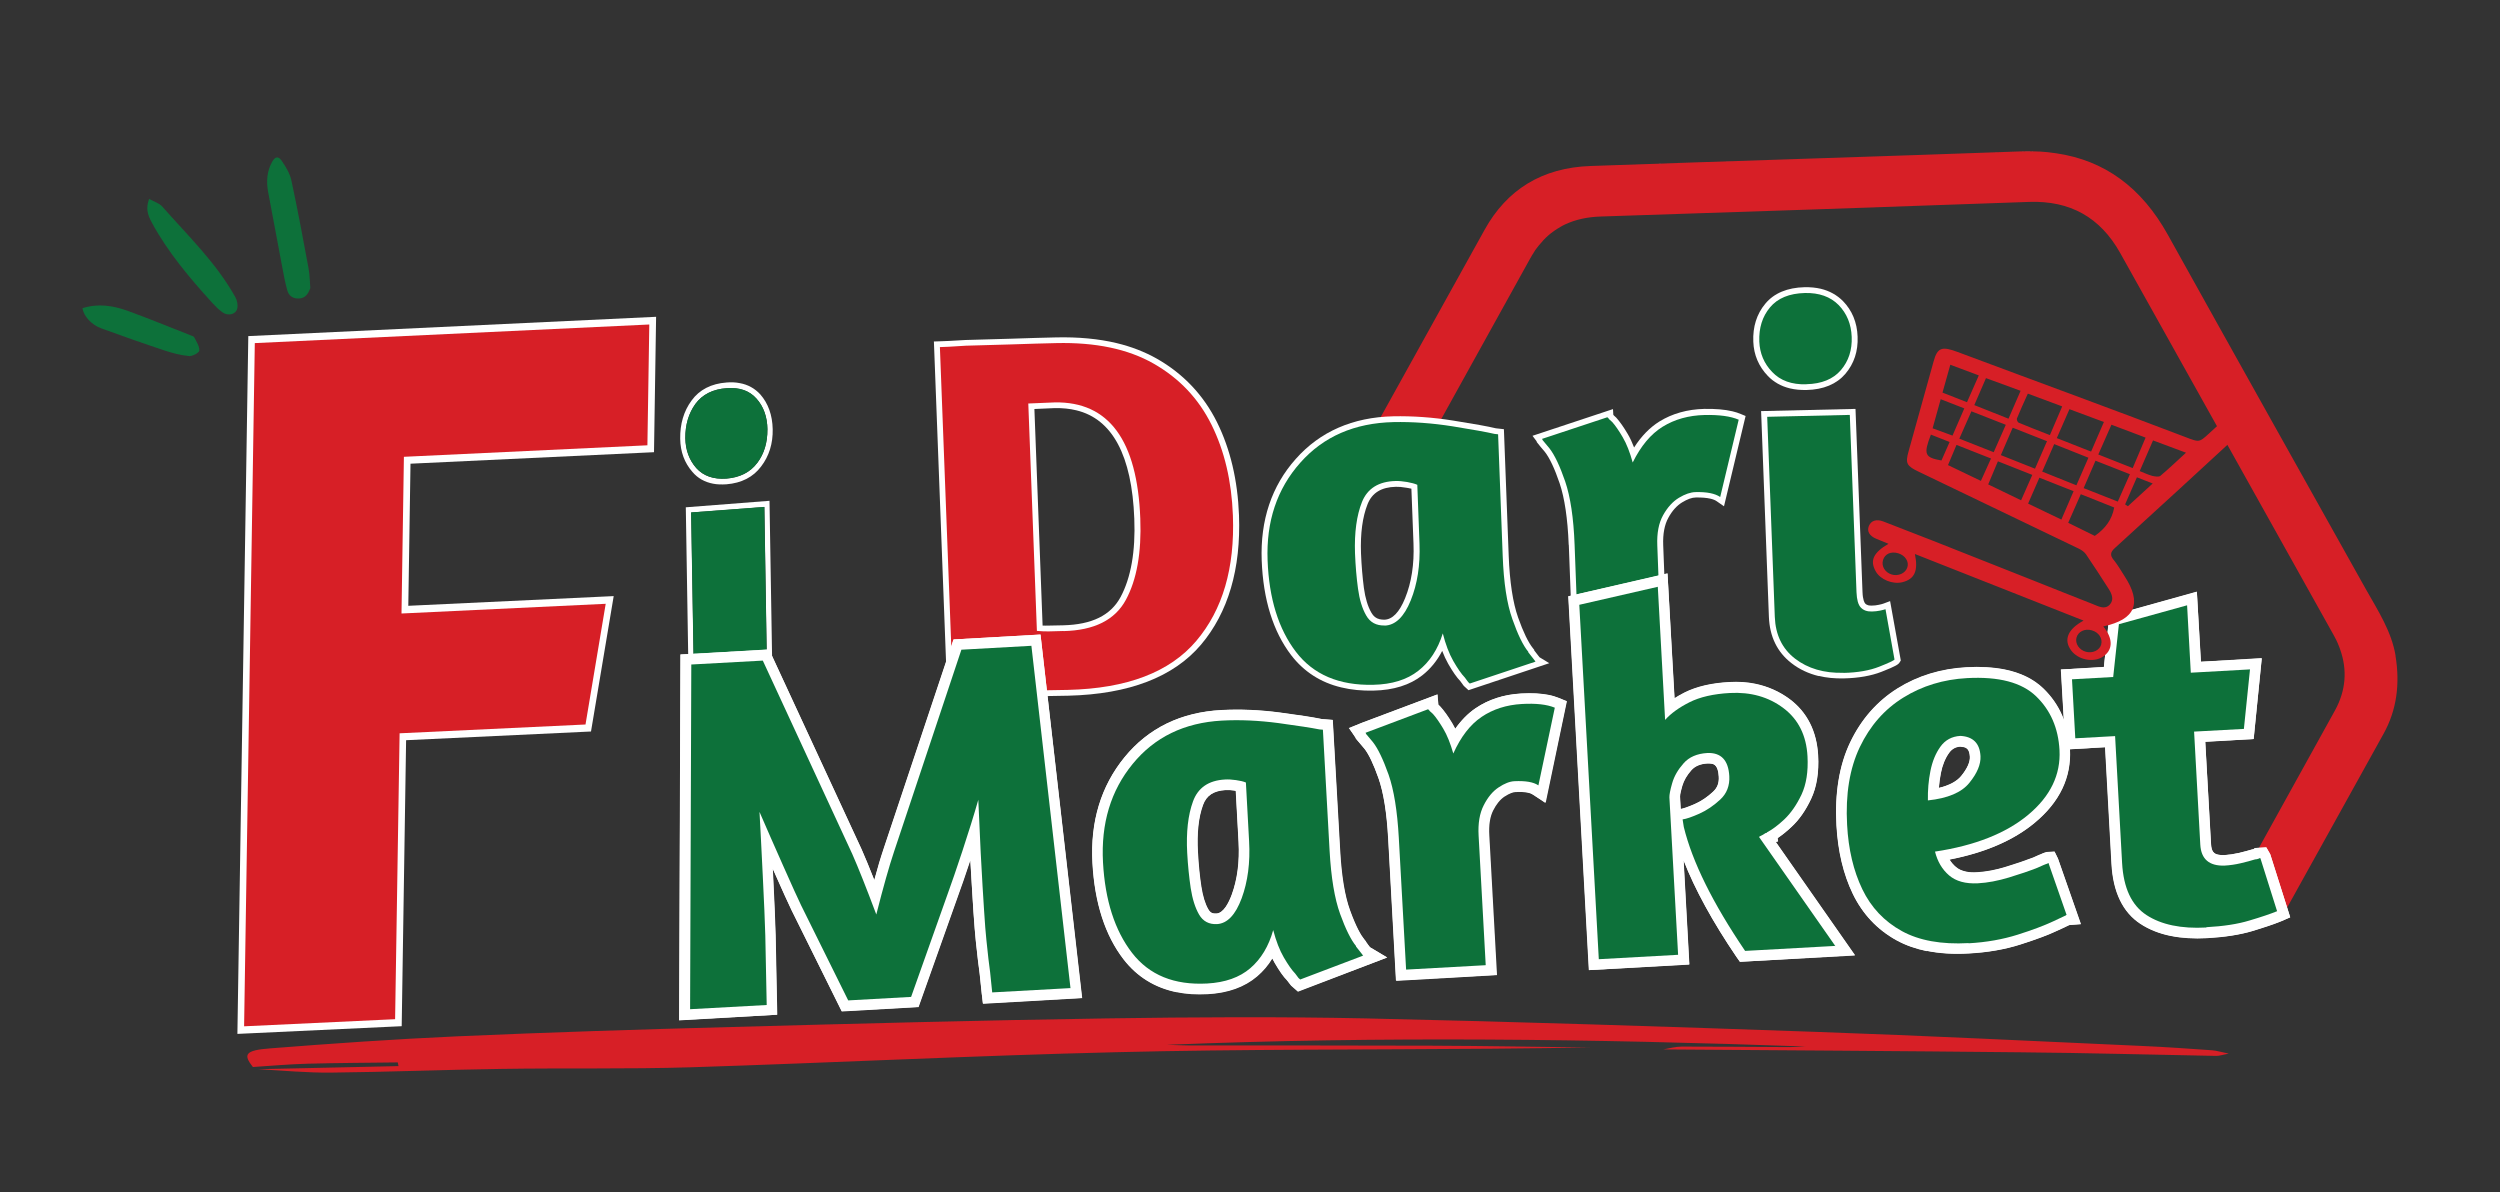 <?xml version="1.0" encoding="UTF-8"?> <svg xmlns="http://www.w3.org/2000/svg" id="Layer_1" viewBox="0 0 250 119.2"><rect x="0" y="0" width="250" height="119.2" fill="#333333" stroke="none"/><defs><style>.cls-1,.cls-2{fill:#fff;}.cls-3,.cls-4{fill:#d71f26;}.cls-2,.cls-4,.cls-5{fill-rule:evenodd;}.cls-5,.cls-6{fill:#0d713a;}.cls-7{fill:#27aae1;}</style></defs><path class="cls-2" d="M202.09,15.14c-14.35.52-28.7.95-43.06,1.46,14.35-.51,28.71-.94,43.05-1.46.47-.02.92-.02,1.37,0-.45-.01-.9-.01-1.37,0Z"></path><path class="cls-7" d="M203.46,15.14c-.45-.01-.9-.01-1.37,0-14.35.52-28.7.95-43.06,1.46,14.35-.51,28.71-.94,43.05-1.46.47-.02.92-.02,1.37,0Z"></path><path class="cls-7" d="M223.58,89c3.32-5.99,6.64-11.98,9.95-17.98-3.31,6-6.63,11.99-9.95,17.98h0Z"></path><path class="cls-4" d="M239.56,65.58c-.41-2.46-1.78-4.54-2.99-6.69-6.6-11.8-13.22-23.6-19.79-35.42-2.63-4.73-6.32-7.43-11.15-8.14-.28-.04-.56-.08-.85-.11-.24-.02-.48-.04-.72-.06-.2,0-.4-.02-.6-.02-.45-.01-.9-.01-1.37,0-14.35.52-28.7.95-43.05,1.46-4.85.17-8.36,2.38-10.57,6.36-4.19,7.54-8.36,15.08-12.55,22.62.62-.08,1.29-.04,2.02.16,1.38.39,2.32,1.18,2.87,2.15,2.13-3.85,4.26-7.69,6.39-11.54,1.94-3.49,3.87-6.98,5.8-10.47.02-.04.04-.08.07-.12.02-.04.05-.07.07-.12l.03-.06c.06-.11.13-.22.2-.32.05-.08.1-.16.15-.24.05-.07.09-.13.14-.19.07-.09.14-.19.21-.27.15-.18.29-.35.45-.52.08-.09.16-.18.25-.26.16-.15.32-.3.49-.43.11-.09.23-.18.35-.26.22-.15.45-.3.68-.43.13-.08.28-.15.42-.22,1.03-.48,2.22-.75,3.58-.79,14.28-.46,28.55-.95,42.82-1.46,4.08-.14,7.1,1.52,9.11,5.11,7.11,12.72,14.21,25.44,21.32,38.16.09.16.18.33.26.49.08.16.16.33.22.49.07.16.14.33.19.49.75,2.1.56,4.15-.5,6.09-3.31,6-6.63,11.99-9.95,17.98.38,0,.77.04,1.18.13,1.69.34,2.86,1.2,3.6,2.3,3.34-6.02,6.68-12.03,10.02-18.06,1.32-2.38,1.65-4.99,1.19-7.79Z"></path><path class="cls-1" d="M78.96,75.95s-.11.05-.16.08c-.91.44-2.04.72-3.38.82-.69.06-1.37.02-1.99-.1-.98-.17-1.86-.57-2.6-1.2-1.25-1.02-1.9-2.52-1.92-4.45l-.33-20.37,8.37-.65.3,18.12c0,.14.01.24.01.33-.65,1.11-.97,2.45-.86,3.71-.08-.97.09-1.98.46-2.9-.08-.29-.14-.64-.14-1.1l-.28-17.54-7.32.55.33,19.8c.03,1.77.59,3.13,1.72,4.06,1.11.92,2.54,1.32,4.27,1.18,1.14-.08,2.1-.31,2.9-.66-.06-.04-.12-.08-.18-.12.24.17.51.32.81.45Z"></path><path class="cls-6" d="M78.15,75.5c.05.05.12.09.18.12-.8.35-1.76.57-2.9.66-1.73.14-3.16-.26-4.27-1.18-1.12-.93-1.69-2.29-1.72-4.06l-.33-19.8,7.32-.55.28,17.54c0,.46.06.81.14,1.1-.37.92-.54,1.93-.46,2.9,0,.14.03.28.05.43.09.56.26,1.11.55,1.59.07.13.14.24.23.35.1.15.21.29.35.42.07.07.14.14.23.21.1.1.22.19.34.28Z"></path><path class="cls-1" d="M77.8,75.23c.11.09.22.19.34.28-.12-.09-.24-.17-.34-.28Z"></path><path class="cls-1" d="M77.58,75.02c.07.07.14.14.23.21-.09-.07-.16-.14-.23-.21Z"></path><path class="cls-1" d="M77,74.24c.07.13.14.24.23.35-.08-.11-.16-.22-.23-.35Z"></path><path class="cls-1" d="M76.4,72.23c0,.14.03.28.05.43-.03-.14-.04-.29-.05-.43Z"></path><path class="cls-1" d="M77.27,42.91c.03,1.44-.36,2.7-1.16,3.74-.79,1.06-1.96,1.66-3.47,1.78-.47.03-.92.02-1.33-.06-.83-.16-1.53-.54-2.07-1.18-.79-.9-1.2-2.01-1.22-3.31-.02-1.48.35-2.76,1.14-3.83.78-1.08,1.97-1.69,3.5-1.8.46-.04.9-.02,1.3.06.82.14,1.52.53,2.07,1.13.79.9,1.21,2.07,1.24,3.48ZM75.72,46.3c.7-.93,1.03-2.05,1.02-3.34-.01-1.28-.39-2.32-1.1-3.1-.71-.8-1.71-1.14-2.97-1.04-1.38.09-2.44.63-3.13,1.57-.68.95-1.02,2.1-1.01,3.44.02,1.18.38,2.15,1.09,2.97.71.79,1.72,1.15,3.01,1.06,1.36-.11,2.39-.63,3.08-1.56Z"></path><path class="cls-6" d="M76.74,42.96c.01,1.29-.32,2.4-1.02,3.34-.7.92-1.73,1.45-3.08,1.56-1.29.09-2.3-.27-3.01-1.06-.71-.82-1.06-1.8-1.09-2.97-.02-1.34.32-2.49,1.01-3.44.69-.94,1.75-1.48,3.13-1.57,1.26-.1,2.26.24,2.97,1.04.7.79,1.08,1.82,1.1,3.1Z"></path><polygon class="cls-1" points="24.83 33.61 65.61 31.68 65.4 45.22 41.05 46.37 40.83 60.58 61.37 59.61 59.1 73.15 40.61 74.02 40.17 102.62 23.74 103.39 24.83 33.61"></polygon><path class="cls-3" d="M39.51,101.92l-15.1.71,1.07-68.32,39.45-1.86-.19,12.08-24.35,1.15-.24,15.67,20.42-.97-2.02,12.07-18.59.88-.45,28.59Z"></path><path class="cls-1" d="M93.38,34.15l.59-.02c.34,0,1.19-.05,2.58-.13,1.38-.03,2.9-.08,4.59-.13,1.69-.06,3.18-.1,4.48-.13,2.21-.05,4.24.14,6.04.57,1.47.35,2.82.88,4.01,1.55,2.66,1.51,4.68,3.65,6.03,6.36,1.33,2.68,2.07,5.81,2.2,9.3.2,5.37-1.08,9.73-3.8,12.95-2.75,3.24-7.21,4.95-13.27,5.1-1.86.04-3.52.06-4.99.07-1.63,0-3.8.04-6.51.1h-.59s-1.35-35.59-1.35-35.59ZM104.26,62.56c.2,0,.39.01.57,0l1.49-.03c2.87-.07,4.75-.99,5.74-2.83,1.03-1.92,1.5-4.55,1.37-7.83-.24-6.32-2.19-9.97-5.8-10.84-.65-.16-1.37-.23-2.14-.22l-2.05.09.82,21.65Z"></path><path class="cls-3" d="M106.8,68.99c-1.85.04-3.51.06-4.97.07-1.63,0-3.81.04-6.53.1l-1.31-34.45c.34,0,1.21-.05,2.6-.14,1.36-.03,2.88-.08,4.57-.13,1.69-.06,3.18-.1,4.47-.13,3.92-.09,7.17.59,9.73,2.05,2.56,1.46,4.49,3.49,5.79,6.11,1.3,2.62,2.01,5.64,2.14,9.07.2,5.26-1.02,9.44-3.67,12.56-2.65,3.12-6.92,4.75-12.83,4.89ZM106.34,63.11c3.08-.07,5.16-1.11,6.25-3.13,1.09-2.02,1.57-4.72,1.44-8.12-.3-7.84-3.15-11.71-8.55-11.62l-2.65.11.86,22.74c.41.04.8.05,1.16.05.36,0,.86-.02,1.49-.04Z"></path><path class="cls-1" d="M134.12,68.74c-2.06-.49-3.74-1.58-5-3.22-1.81-2.37-2.8-5.55-2.95-9.47-.15-4.03.99-7.45,3.41-10.16,2.42-2.73,5.7-4.17,9.75-4.26,1.92-.04,3.93.1,6,.43,2.08.33,3.47.58,4.26.77l.8.09.48,12.66c.1,2.62.42,4.7.94,6.17.52,1.47,1.02,2.5,1.49,3.08l.12.15v.06c.25.33.43.56.52.67l.02.02.97.59-8.08,2.7-.47-.43-.36-.49c-.34-.35-.75-.93-1.2-1.72-.22-.39-.42-.82-.6-1.29-.51.99-1.18,1.81-2,2.45-1.23.96-2.86,1.48-4.86,1.52-1.16.03-2.25-.08-3.24-.32ZM141.03,48.85c-.12-.03-.26-.06-.42-.08-.4-.07-.74-.1-1.02-.09-1.45.03-2.38.6-2.83,1.73-.51,1.28-.73,2.93-.66,4.91.05,1.24.15,2.41.29,3.48.14,1.02.39,1.85.75,2.47.2.36.47.57.82.65h0c.14.03.3.05.47.05.81-.02,1.51-.74,2.08-2.15.64-1.57.92-3.4.84-5.45l-.21-5.5s-.08-.02-.12-.03Z"></path><path class="cls-6" d="M146.97,68.35l-.16-.15-.32-.44c-.36-.37-.74-.93-1.16-1.66-.42-.74-.77-1.66-1.05-2.76-.5,1.6-1.31,2.85-2.45,3.74-1.13.89-2.63,1.36-4.5,1.4-3.42.08-6-1.02-7.74-3.3-1.74-2.28-2.69-5.33-2.83-9.14-.15-3.89.94-7.15,3.27-9.77,2.32-2.62,5.43-3.97,9.32-4.06,1.89-.04,3.85.1,5.89.42,2.04.33,3.44.58,4.21.76l.36.04.46,12.16c.1,2.69.42,4.8.97,6.33.54,1.54,1.07,2.63,1.59,3.26v.05c.32.42.54.7.65.83,0,.03.03.07.08.1l-6.57,2.19ZM138.46,62.56c1.07-.03,1.94-.86,2.61-2.51.67-1.65.96-3.54.88-5.68l-.22-5.89c-.24-.11-.58-.2-1.02-.28-.43-.07-.82-.11-1.14-.1-1.7.04-2.82.74-3.37,2.09-.54,1.36-.77,3.07-.7,5.14.05,1.26.15,2.44.3,3.54.15,1.1.42,1.99.82,2.68.39.69,1.01,1.02,1.84,1Z"></path><path class="cls-1" d="M156.87,54.49c-.1-2.62-.41-4.69-.91-6.17-.5-1.47-1-2.53-1.48-3.14-.35-.41-.58-.68-.68-.82l-.13-.16v-.06s-.42-.56-.42-.56l8.05-2.67.03.56s.03.04.05.07l.25.23c.37.42.74.94,1.15,1.64.23.39.44.84.63,1.34.72-1.13,1.57-2,2.53-2.6,1.28-.79,2.79-1.22,4.49-1.26,1.1-.02,2.05.06,2.81.24.31.07.6.17.86.28l.46.19-2.16,9.03-.72-.5c-.15-.11-.37-.2-.63-.26-.39-.09-.88-.13-1.47-.12-.39,0-.84.17-1.37.49-.52.32-.99.83-1.37,1.53-.39.7-.56,1.62-.52,2.73l.52,13.56-9.44.22-.52-13.8Z"></path><path class="cls-6" d="M166.22,67.51l-8.26.19-.5-13.22c-.1-2.69-.42-4.8-.94-6.33-.53-1.54-1.05-2.64-1.57-3.31-.36-.42-.58-.7-.69-.83,0-.03-.02-.07-.06-.12l6.55-2.17v.05s.05,0,.05,0c.03.03.07.08.11.15l.32.29c.3.34.65.84,1.04,1.51.39.66.72,1.51,1,2.53.81-1.64,1.8-2.84,3-3.58,1.2-.74,2.59-1.13,4.19-1.17,1.46-.03,2.6.12,3.41.47l-1.85,7.73c-.51-.35-1.33-.52-2.47-.49-.49.01-1.05.2-1.66.57-.61.37-1.14.95-1.58,1.74-.44.79-.63,1.8-.58,3.03l.49,12.98Z"></path><path class="cls-1" d="M181.88,67.61c-1.03-.25-1.95-.68-2.74-1.3-1.42-1.1-2.17-2.65-2.25-4.61l-.78-20.59,9.44-.22.7,18.3c.03.82.2,1.08.27,1.16.08.09.18.14.31.18.09.02.2.03.33.03.25,0,.49-.03.72-.08.22-.05.37-.08.46-.12l.67-.25,1.07,5.94-.12.19c-.12.19-.3.35-1.81.94-1.02.4-2.29.63-3.78.66-.89.02-1.73-.06-2.5-.25ZM179,38.84c-.88-.21-1.63-.63-2.22-1.25-.91-.95-1.4-2.1-1.45-3.42-.06-1.49.34-2.77,1.2-3.8.87-1.05,2.2-1.61,3.93-1.65.58-.01,1.13.04,1.63.16.86.21,1.6.62,2.2,1.22.92.94,1.42,2.14,1.47,3.57.06,1.45-.36,2.7-1.22,3.71-.88,1.03-2.19,1.58-3.89,1.62-.59.01-1.15-.04-1.65-.16Z"></path><path class="cls-6" d="M180.63,38.43c-1.46.04-2.6-.37-3.41-1.23-.82-.85-1.24-1.87-1.29-3.04-.05-1.36.3-2.5,1.07-3.42.76-.92,1.93-1.4,3.49-1.44,1.43-.03,2.55.37,3.37,1.2.82.84,1.26,1.9,1.31,3.19.05,1.31-.31,2.42-1.08,3.32-.77.9-1.93,1.38-3.46,1.41ZM184.35,67.28c-1.95.05-3.57-.43-4.85-1.42-1.28-.99-1.95-2.38-2.02-4.17l-.76-20.01,8.26-.19.67,17.73c.03.75.17,1.26.43,1.53.26.28.62.41,1.1.4.29,0,.56-.04.83-.09.26-.06.44-.1.54-.14l.9,5.03c-.06.1-.57.34-1.53.72-.96.38-2.15.59-3.57.62Z"></path><path class="cls-1" d="M68.05,65.45l8.85-.51,9.27,20.01c.35.79.77,1.81,1.26,3.05.31-1.18.63-2.26.94-3.17l6.97-20.88,8.71-.5,4.17,36.36-9.91.57-.14-1.01c-.15-1.57-.28-2.69-.38-3.35-.07-.62-.14-1.24-.21-1.9-.07-.67-.15-1.66-.24-2.96-.08-1.17-.18-2.87-.31-5.1-.52,1.56-.92,2.73-1.23,3.56l-3.94,11.09-7.68.44-5.04-10.15c-.33-.68-.92-1.99-1.79-3.95l-.07-.15.04.67c.13,2.59.21,4.58.25,5.95l.16,7.95-9.82.57.13-36.59Z"></path><path class="cls-1" d="M68.52,65.89l8.09-.47,9.13,19.72c.47,1.05,1.07,2.53,1.78,4.4.46-1.9.91-3.44,1.29-4.57l6.87-20.58,7.94-.45,4.06,35.42-8.98.52-.08-.57c-.15-1.57-.28-2.7-.38-3.35-.07-.6-.14-1.22-.2-1.88-.07-.66-.15-1.65-.24-2.94-.09-1.29-.2-3.24-.35-5.83l-.09-1.96c-.15.64-.37,1.29-.58,1.95-.62,1.87-1.09,3.23-1.43,4.17l-3.83,10.8-7.06.4-4.9-9.87c-.32-.67-.91-1.98-1.78-3.93l-1.14-2.57.21,3.31c.12,2.58.21,4.56.25,5.94l.15,7.49-8.86.51.12-35.65Z"></path><path class="cls-1" d="M68.08,65.45l8.83-.49,9.25,19.99c.35.8.78,1.83,1.27,3.08.36-1.29.68-2.36.97-3.21l6.97-20.88,8.68-.48,4.14,36.33-9.91.55-.1-1c-.15-1.56-.28-2.68-.38-3.33-.07-.62-.14-1.24-.21-1.9-.07-.67-.15-1.65-.24-2.96-.08-1.19-.19-2.93-.31-5.23-.54,1.62-.96,2.83-1.27,3.68l-3.94,11.09-7.66.42-5.02-10.13c-.33-.68-.92-1.99-1.79-3.94l-.11-.25.04.78c.13,2.59.21,4.57.25,5.95l.16,7.95-9.77.54.13-36.57Z"></path><path class="cls-1" d="M98.71,99.85l-.05-.55c-.15-1.56-.28-2.69-.38-3.35-.07-.6-.14-1.22-.2-1.88-.07-.66-.15-1.65-.24-2.94-.09-1.29-.2-3.24-.35-5.83l-.09-1.96c-.2.63-.41,1.29-.63,1.95-.62,1.87-1.09,3.23-1.43,4.17l-3.83,10.8-7.04.39-4.88-9.85c-.32-.67-.91-1.98-1.78-3.93-.39-.88-.77-1.74-1.14-2.57.05,1.01.11,2.12.17,3.32.12,2.58.21,4.56.25,5.94l.15,7.49-8.82.49.12-35.63,8.07-.44,9.11,19.7c.47,1.07,1.07,2.54,1.78,4.39.5-1.91.95-3.44,1.34-4.57l6.87-20.58,7.92-.44,4.04,35.4-8.96.49Z"></path><path class="cls-1" d="M68.62,65.99l7.93-.46,9.1,19.65c.49,1.12,1.12,2.68,1.88,4.65.48-1.92.95-3.57,1.38-4.83l6.84-20.51,7.78-.45,4.04,35.21-8.77.51-.05-.44c-.18-1.62-.3-2.72-.41-3.39-.07-.6-.13-1.22-.2-1.88s-.15-1.64-.24-2.94c-.09-1.29-.2-3.23-.35-5.83l-.11-2.4c-.22.71-.47,1.49-.76,2.37-.61,1.84-1.08,3.23-1.43,4.16l-3.81,10.74-6.93.4-4.87-9.81c-.32-.67-.91-1.98-1.78-3.92-.46-1.02-.89-2.01-1.31-2.97.06,1.12.13,2.37.19,3.75.13,2.58.21,4.56.25,5.94l.14,7.39-8.66.5.12-35.44Z"></path><path class="cls-1" d="M68.64,65.99l7.91-.44,9.08,19.64c.5,1.12,1.13,2.69,1.89,4.68.54-2.06,1-3.66,1.41-4.86l6.84-20.51,7.76-.43,4.01,35.19-8.76.48-.04-.45c-.16-1.6-.28-2.7-.38-3.36-.07-.6-.13-1.22-.2-1.88-.07-.66-.15-1.64-.24-2.94-.09-1.29-.2-3.23-.35-5.83l-.12-2.53c-.25.8-.52,1.63-.8,2.49-.61,1.84-1.08,3.23-1.43,4.16l-3.81,10.74-6.91.38-4.85-9.79c-.32-.67-.91-1.97-1.78-3.92-.47-1.06-.92-2.08-1.35-3.07.06,1.16.12,2.44.19,3.86.13,2.58.21,4.56.25,5.94l.14,7.39-8.61.48.12-35.41Z"></path><path class="cls-6" d="M107.03,98.81l-7.81.43c-.15-1.58-.28-2.71-.38-3.38-.06-.58-.13-1.2-.2-1.86-.07-.66-.15-1.63-.23-2.92-.09-1.29-.2-3.23-.34-5.82l-.24-5.28c-.45,1.58-.99,3.29-1.59,5.12-.61,1.83-1.08,3.22-1.42,4.14l-3.71,10.45-6.29.35-4.71-9.51c-.32-.66-.91-1.96-1.77-3.9-.86-1.94-1.66-3.75-2.39-5.44.1,1.72.2,3.87.33,6.45.13,2.58.21,4.56.25,5.93l.14,6.93-7.66.42.12-34.47,7.15-.39,8.95,19.35c.6,1.36,1.4,3.37,2.4,6.04.69-2.72,1.28-4.81,1.77-6.27l6.74-20.21,7-.39,3.91,34.25Z"></path><path class="cls-1" d="M117.68,99.23c-2.18-.44-3.97-1.54-5.32-3.28-1.85-2.39-2.9-5.64-3.12-9.64-.23-4.14.85-7.7,3.21-10.59,2.38-2.91,5.63-4.5,9.68-4.72,1.87-.1,3.85-.02,5.88.25,1.97.26,3.25.46,4.03.62l.12.03,1.12.09.74,13.05c.14,2.56.47,4.57.99,5.99.63,1.74,1.12,2.53,1.41,2.89l.12.15c.22.34.37.53.46.65l1.72,1.03-8.92,3.42-.69-.6-.43-.55c-.33-.32-.75-.92-1.22-1.73-.08-.14-.16-.28-.23-.43-.4.67-.91,1.27-1.51,1.78-1.25,1.07-2.91,1.67-4.95,1.78-1.11.06-2.15,0-3.11-.2ZM123.46,79.06c-.36-.05-.66-.06-.89-.05-1.2.07-1.92.54-2.26,1.49-.45,1.22-.62,2.81-.51,4.73.07,1.24.18,2.39.34,3.42.15.96.38,1.73.7,2.28.17.3.34.37.49.4.09.02.19.02.31.02.7-.04,1.22-1.05,1.53-1.89.56-1.52.79-3.29.68-5.27l-.28-5.1s-.07-.01-.11-.02Z"></path><path class="cls-1" d="M117.77,98.76c-2.07-.42-3.76-1.46-5.04-3.11-1.79-2.31-2.81-5.47-3.03-9.38-.22-4.02.82-7.47,3.1-10.26,2.29-2.8,5.43-4.33,9.34-4.55,1.84-.1,3.79-.02,5.79.25,1.96.26,3.23.46,4,.62l.12.02.77.07.72,12.64c.14,2.6.48,4.66,1.01,6.12.53,1.45,1.03,2.47,1.49,3.03l.12.15c.26.39.43.6.52.71l.96.58-7.75,2.97-.48-.42-.36-.48c-.34-.34-.74-.91-1.19-1.69-.22-.38-.42-.81-.61-1.28-.44,1-1.07,1.85-1.85,2.52-1.17,1-2.74,1.57-4.66,1.67-1.06.06-2.07,0-2.99-.19ZM123.52,78.6c-.39-.05-.72-.07-.98-.06-1.39.08-2.27.66-2.68,1.8-.47,1.28-.65,2.94-.54,4.91.07,1.25.19,2.41.35,3.46.15,1.01.41,1.84.76,2.44.2.35.46.55.81.62h0c.13.03.27.03.43.03.77-.04,1.42-.78,1.95-2.19.58-1.58.82-3.42.71-5.45l-.3-5.48s-.08,0-.13-.01h-.05c-.09-.03-.2-.05-.32-.06Z"></path><path class="cls-1" d="M117.68,99.2c-2.18-.44-3.96-1.54-5.3-3.27-1.85-2.39-2.9-5.63-3.12-9.63-.23-4.14.85-7.69,3.2-10.57,2.37-2.91,5.62-4.49,9.66-4.71,1.87-.1,3.85-.02,5.87.25,1.97.27,3.25.46,4.03.62l.12.02,1.12.09.72,13.03c.14,2.56.47,4.57.99,5.99.63,1.74,1.12,2.54,1.42,2.9l.21.26v.07c.18.22.31.39.39.48l1.72,1.02-8.93,3.38-.67-.61-.42-.54c-.33-.33-.75-.93-1.22-1.73-.08-.14-.16-.29-.24-.45-.43.69-.94,1.29-1.53,1.8-1.25,1.07-2.91,1.67-4.93,1.78-1.1.06-2.15,0-3.1-.2ZM123.46,79.04c-.36-.05-.66-.07-.9-.05-1.21.07-1.93.54-2.28,1.5-.45,1.23-.62,2.82-.52,4.74.07,1.23.18,2.38.34,3.42.15.96.38,1.73.71,2.29.17.3.36.38.51.41.09.02.2.02.32.02.72-.04,1.24-1.06,1.55-1.9.56-1.53.79-3.3.68-5.27l-.28-5.12s-.09-.01-.13-.02Z"></path><path class="cls-1" d="M129.44,98.19l-.36-.48c-.34-.34-.74-.91-1.19-1.68-.22-.38-.42-.8-.61-1.28-.48,1-1.11,1.84-1.88,2.51-1.17,1-2.73,1.56-4.65,1.67-3.47.19-6.17-.91-8-3.29-1.79-2.31-2.81-5.46-3.02-9.36-.22-4.01.82-7.46,3.1-10.25,2.29-2.8,5.42-4.33,9.32-4.54,1.84-.1,3.79-.02,5.79.25,2.01.27,3.36.48,4.12.64l.77.07.7,12.62c.14,2.61.49,4.67,1.02,6.13.53,1.45,1.03,2.47,1.5,3.04l.12.15v.06c.26.32.43.54.52.65l.02.02.95.56-7.75,2.93-.45-.41ZM122.54,78.52c-1.4.08-2.28.67-2.7,1.81-.47,1.29-.65,2.95-.54,4.92.07,1.23.18,2.4.35,3.47.15,1.02.41,1.84.76,2.45.28.49.67.69,1.26.66.78-.04,1.44-.79,1.97-2.21.58-1.58.82-3.42.71-5.46l-.3-5.48c-.13-.03-.3-.07-.52-.1-.38-.05-.72-.07-.99-.06Z"></path><path class="cls-1" d="M117.78,98.66c-2.04-.41-3.71-1.45-4.97-3.07-1.78-2.3-2.79-5.43-3-9.32-.22-3.99.82-7.42,3.08-10.19,2.27-2.78,5.39-4.3,9.27-4.51,1.83-.1,3.77-.02,5.77.25,1.93.26,3.24.46,4.01.62l.79.09.71,12.54c.15,2.62.49,4.69,1.02,6.15.53,1.46,1.03,2.49,1.51,3.06.28.41.47.66.59.79l.1.06.09.22.09.4-.36.25-6.55,2.48-.44-.35-.36-.48c-.34-.35-.75-.92-1.18-1.68-.24-.42-.47-.91-.67-1.45-.46,1.06-1.1,1.95-1.93,2.66-1.15.99-2.7,1.54-4.61,1.65-1.06.06-2.06,0-2.97-.19ZM123.53,78.49c-.38-.06-.72-.07-1-.06-1.43.08-2.34.69-2.77,1.87-.47,1.3-.66,2.97-.55,4.96.07,1.24.19,2.41.35,3.47.16,1.03.42,1.87.78,2.48.22.38.5.6.88.67.14.03.29.04.45.03.81-.04,1.5-.81,2.03-2.26.59-1.6.83-3.44.71-5.5l-.31-5.54c-.07-.02-.16-.04-.24-.06-.1-.02-.22-.04-.34-.06Z"></path><path class="cls-1" d="M117.79,98.64c-2.04-.41-3.7-1.44-4.96-3.06-1.78-2.3-2.78-5.43-3-9.3-.22-3.99.81-7.41,3.07-10.17,2.27-2.77,5.38-4.29,9.25-4.51,1.82-.1,3.76-.02,5.77.25,1.93.26,3.24.46,4.01.62l.39.04.41.04.69,12.53c.15,2.62.49,4.7,1.02,6.16.53,1.46,1.04,2.49,1.51,3.07l.1.12v.06c.26.34.44.56.54.68l.03.03.79.45-7.5,2.84-.37-.34-.38-.49c-.34-.35-.74-.91-1.18-1.68-.25-.43-.48-.92-.68-1.48-.48,1.08-1.13,1.98-1.95,2.68-1.15.98-2.7,1.54-4.59,1.64-1.06.06-2.06,0-2.96-.19ZM123.54,78.47c-.38-.06-.72-.08-1-.06-1.44.08-2.36.7-2.79,1.88-.47,1.3-.66,2.97-.55,4.97.07,1.24.19,2.41.35,3.48.16,1.03.42,1.87.78,2.49.22.38.51.61.9.68h0c.14.03.29.04.46.03.82-.05,1.51-.81,2.05-2.28.59-1.6.83-3.45.72-5.51l-.31-5.56c-.08-.02-.17-.04-.26-.06-.1-.02-.22-.04-.34-.06Z"></path><path class="cls-6" d="M130.01,97.94l-.16-.14-.32-.43c-.35-.36-.73-.91-1.15-1.63-.42-.72-.77-1.63-1.06-2.73-.45,1.62-1.22,2.89-2.29,3.81-1.07.92-2.51,1.43-4.31,1.53-3.29.18-5.8-.84-7.52-3.07-1.72-2.23-2.69-5.24-2.9-9.04-.21-3.88.77-7.17,2.97-9.85,2.19-2.68,5.16-4.12,8.91-4.33,1.82-.1,3.71-.01,5.68.25,1.97.27,3.33.48,4.08.63l.35.03.67,12.12c.15,2.68.5,4.78,1.05,6.3.55,1.52,1.08,2.59,1.59,3.21v.05c.32.42.53.68.64.81,0,.03.03.07.08.1l-6.3,2.39ZM121.7,92.41c1.03-.06,1.85-.92,2.47-2.59.61-1.66.86-3.56.74-5.7l-.32-5.87c-.24-.1-.56-.18-.99-.24-.42-.06-.79-.08-1.1-.06-1.64.09-2.7.82-3.2,2.19-.5,1.37-.69,3.09-.58,5.15.07,1.25.19,2.43.35,3.52.17,1.09.45,1.98.84,2.65.39.67.99.99,1.79.95Z"></path><path class="cls-1" d="M138.81,83.83c-.14-2.56-.46-4.58-.96-6-.49-1.39-.97-2.41-1.4-2.95l-.79-.93-.74-1.13,1.23-.53,7.59-2.85.11,1.03.16.15c.41.45.79.98,1.23,1.71.1.17.2.36.3.55.58-.84,1.25-1.53,2.03-2.06,1.3-.88,2.83-1.38,4.56-1.47,1.08-.06,1.97-.01,2.74.14.37.07.71.18,1.01.3l.81.33-2.12,10.15-1.31-.82c-.09-.06-.23-.13-.49-.18-.33-.07-.75-.09-1.25-.06-.19.01-.53.1-1.07.45-.43.28-.81.75-1.13,1.38-.32.63-.45,1.46-.39,2.49l.77,13.98-10.08.58-.79-14.26Z"></path><path class="cls-1" d="M139.28,83.81c-.14-2.61-.48-4.67-.99-6.13-.51-1.46-1.01-2.49-1.48-3.08l-.8-.94-.4-.62.71-.31,7-2.63.07.6.28.27c.36.4.73.91,1.14,1.61.23.39.45.84.63,1.32.64-1.15,1.45-2.05,2.36-2.68,1.23-.83,2.68-1.3,4.32-1.39,1.03-.06,1.89-.01,2.62.13.34.07.65.16.93.27l.45.18-1.9,9.11-.74-.46c-.16-.11-.38-.19-.65-.25-.37-.07-.83-.1-1.37-.07-.36.02-.8.2-1.3.53-.49.33-.93.85-1.29,1.56-.36.7-.5,1.62-.44,2.73l.74,13.52-9.14.53-.76-13.79Z"></path><path class="cls-1" d="M138.83,83.83c-.14-2.56-.47-4.58-.97-6-.5-1.41-.97-2.4-1.41-2.96l-.89-1.05v-.09s-.68-.93-.68-.93l1.27-.49,7.6-2.86.06,1.04.15.13c.41.45.79.98,1.23,1.71.11.18.21.37.31.57.61-.86,1.29-1.55,2.05-2.07,1.3-.88,2.83-1.37,4.55-1.47,1.07-.06,1.97-.01,2.73.14.36.07.7.17,1.01.3l.81.33-2.14,10.15-1.28-.88c-.07-.05-.22-.12-.49-.18-.33-.07-.75-.09-1.26-.06-.19.01-.54.1-1.08.45-.43.28-.81.75-1.14,1.39-.32.63-.45,1.47-.4,2.5l.77,13.99-10.04.55-.78-14.23Z"></path><path class="cls-1" d="M140.06,97.57l-.76-13.76c-.14-2.61-.48-4.67-.99-6.14-.51-1.45-1.01-2.49-1.48-3.09-.34-.4-.8-.94-.8-.94v-.07s-.4-.55-.4-.55l.7-.27,7-2.63.03.57s.03.03.04.06l.25.23c.37.41.73.92,1.14,1.6.23.38.44.82.63,1.32.68-1.15,1.48-2.04,2.4-2.67,1.22-.83,2.67-1.3,4.31-1.39,1.5-.08,2.66.05,3.54.41l.45.18-1.92,9.08-.7-.48c-.27-.18-.84-.38-2.04-.32-.37.02-.81.2-1.31.53-.5.33-.93.86-1.3,1.57-.36.7-.51,1.63-.45,2.74l.74,13.52-9.1.5Z"></path><path class="cls-1" d="M139.38,83.8c-.15-2.61-.48-4.69-1-6.16-.52-1.46-1.02-2.51-1.49-3.11-.34-.4-.75-.89-.75-.89l-.02-.12-.35-.5.59-.16,6.53-2.49.21.16c.12.09.2.17.26.27l.26.23c.35.39.72.91,1.12,1.59.25.42.48.91.69,1.48.66-1.2,1.48-2.14,2.44-2.8,1.21-.82,2.65-1.29,4.27-1.37,1.01-.06,1.88-.01,2.6.13.33.07.64.16.91.27l.36.15-1.83,8.79-.55-.29c-.24-.13-.5-.22-.77-.27-.38-.08-.85-.1-1.4-.07-.38.02-.84.2-1.34.54-.51.34-.96.88-1.32,1.6-.37.72-.52,1.65-.46,2.79l.74,13.41-8.94.52-.75-13.68Z"></path><path class="cls-1" d="M139.41,83.8c-.14-2.62-.48-4.69-1-6.17-.52-1.47-1.02-2.52-1.5-3.12-.34-.4-.77-.91-.77-.91l-.02-.14-.35-.5.6-.12,6.87-2.58.03.46s.04.06.06.09l.26.24c.36.4.71.9,1.12,1.58.25.43.49.93.7,1.5.69-1.22,1.52-2.17,2.47-2.81,1.21-.82,2.64-1.28,4.26-1.37,1.01-.06,1.88-.01,2.59.13.33.07.64.16.91.27l.36.15-1.87,8.84-.58-.39c-.17-.12-.41-.21-.69-.26-.38-.08-.85-.1-1.41-.07-.39.02-.84.2-1.36.54-.51.34-.96.88-1.33,1.61-.37.72-.52,1.66-.46,2.8l.74,13.41-8.9.49-.75-13.66Z"></path><path class="cls-6" d="M148.56,96.52l-7.95.44-.73-13.19c-.15-2.68-.49-4.78-1.02-6.3-.54-1.52-1.06-2.61-1.57-3.26-.35-.41-.58-.68-.68-.81,0-.03-.02-.07-.06-.12l6.27-2.36v.05s.05,0,.05,0c.03.03.07.08.11.14l.31.28c.3.33.64.82,1.03,1.47.39.65.72,1.48,1.01,2.49.75-1.67,1.69-2.89,2.83-3.66,1.14-.77,2.48-1.2,4.02-1.29,1.41-.08,2.5.04,3.3.37l-1.64,7.77c-.5-.34-1.29-.47-2.39-.42-.47.02-1.01.23-1.59.62-.59.39-1.08.98-1.49,1.79-.41.8-.58,1.81-.51,3.04l.71,12.94Z"></path><path class="cls-1" d="M156.81,59.63l9.94-2.3.71,12.48c.29-.19.63-.38,1-.57,1.18-.59,2.68-.95,4.47-1.04.91-.05,1.78,0,2.59.17,1.27.26,2.43.78,3.46,1.54,1.75,1.32,2.7,3.21,2.84,5.63.09,1.69-.14,3.15-.7,4.34-.54,1.15-1.19,2.09-1.95,2.79-.5.47-.96.84-1.4,1.13l.04.33-.24.04,7.93,11.34-11.5.67-.35-.48c-2.39-3.52-4.15-6.74-5.28-9.62l.57,10.35-10.06.58-2.06-37.4ZM171.18,76.38c-.11-.02-.24-.03-.41-.03-.72.04-1.25.26-1.62.67-.45.5-.75,1.03-.91,1.56-.24.83-.23,1.06-.23,1.07l.07,1.23h.03c.17-.03.56-.13,1.4-.5.63-.28,1.24-.69,1.8-1.22.42-.39.6-.87.56-1.5-.06-1.15-.49-1.24-.69-1.28Z"></path><path class="cls-1" d="M157.3,60l9.01-2.08.73,12.8c.44-.39,1-.74,1.63-1.05,1.12-.56,2.56-.9,4.28-.99.86-.05,1.7,0,2.48.17,1.2.24,2.3.73,3.27,1.46,1.63,1.23,2.52,3,2.65,5.28.09,1.61-.13,3-.66,4.11-.51,1.09-1.13,1.98-1.84,2.65-.57.54-1.08.94-1.58,1.23l.02.19-.53.1,7.87,11.25-10.41.61-.2-.28c-3.26-4.81-5.35-9.05-6.21-12.59l-.15-1,.78,14.16-9.12.52-2.02-36.53ZM171.27,75.92c-.15-.03-.31-.04-.52-.04-.87.05-1.51.32-1.96.83-.49.55-.83,1.14-1.01,1.74-.25.85-.26,1.14-.25,1.23l.1,1.75.55-.1c.22-.03.66-.15,1.51-.53.68-.3,1.33-.74,1.93-1.3.52-.48.76-1.1.71-1.88-.06-1.03-.4-1.58-1.07-1.71Z"></path><path class="cls-1" d="M156.83,59.63l9.92-2.27.69,12.49c.32-.2.66-.4,1.03-.58,1.18-.59,2.68-.94,4.46-1.04.9-.05,1.77,0,2.59.17,1.27.26,2.43.77,3.45,1.54,1.74,1.31,2.69,3.2,2.83,5.61.09,1.69-.14,3.15-.7,4.33-.54,1.15-1.19,2.08-1.94,2.79-.5.47-.96.84-1.41,1.14l.02.36-.21.03,7.93,11.35-11.5.63-.33-.48c-2.42-3.57-4.2-6.83-5.32-9.74l.58,10.5-10.01.55-2.06-37.37ZM171.18,76.36c-.11-.02-.25-.03-.42-.03-.73.04-1.27.26-1.64.68-.45.5-.76,1.03-.91,1.57-.24.83-.24,1.07-.23,1.08l.07,1.25h.07c.15-.03.55-.13,1.39-.51.63-.28,1.24-.69,1.81-1.22.43-.39.61-.88.57-1.52-.07-1.17-.52-1.26-.71-1.3Z"></path><path class="cls-1" d="M174.22,95.69l-.18-.27c-3.26-4.81-5.35-9.05-6.21-12.58l-.21-1.39.57-.08c.22-.03.66-.15,1.52-.53.68-.3,1.33-.74,1.93-1.31.53-.49.77-1.11.72-1.89-.09-1.6-.86-1.79-1.61-1.77-.87.05-1.52.32-1.97.84-.5.56-.84,1.15-1.01,1.75-.24.85-.26,1.15-.25,1.24l.9,16.32-9.07.5-2.01-36.5,8.99-2.06.7,12.78c.48-.37,1.03-.71,1.67-1.03,1.11-.56,2.55-.9,4.27-.99,2.21-.12,4.13.42,5.73,1.62,1.62,1.22,2.51,2.99,2.64,5.26.09,1.61-.13,2.99-.66,4.1-.51,1.09-1.13,1.98-1.84,2.64-.57.54-1.09.94-1.57,1.23v.21s-.5.07-.5.07c0,0-.02.01-.02.02l7.88,11.27-10.39.57Z"></path><path class="cls-1" d="M157.41,60.09l8.8-2.04.73,12.84c.48-.4,1.07-.78,1.77-1.13,1.11-.56,2.53-.89,4.25-.98.86-.05,1.69,0,2.45.16,1.19.24,2.27.72,3.23,1.44,1.61,1.21,2.49,2.96,2.61,5.2.09,1.6-.13,2.96-.65,4.06-.51,1.08-1.12,1.96-1.82,2.62-.58.55-1.13.97-1.62,1.25v.06s-.34.14-.34.14c-.06.04-.12.07-.17.1l7.78,11.19-10.16.6-.15-.22c-3.26-4.8-5.36-9.03-6.22-12.57l-.19-1.25.44-.09c.26-.05.75-.19,1.58-.57.69-.31,1.34-.75,1.95-1.32.55-.51.79-1.15.75-1.96-.08-1.43-.7-1.72-1.15-1.81-.16-.03-.34-.05-.53-.04-.88.05-1.57.34-2.03.86-.51.57-.85,1.17-1.03,1.79-.24.83-.26,1.15-.26,1.26l.89,16.21-8.92.52-2-36.33Z"></path><path class="cls-1" d="M157.43,60.09l8.79-2.01.71,12.85c.5-.41,1.11-.79,1.8-1.14,1.1-.56,2.53-.89,4.24-.98.86-.05,1.68,0,2.45.16,1.18.24,2.26.72,3.22,1.44,1.6,1.2,2.48,2.94,2.6,5.18.09,1.59-.13,2.95-.64,4.05-.51,1.08-1.12,1.96-1.82,2.61-.59.55-1.12.96-1.61,1.25v.17s-.43.07-.43.07c-.05.03-.1.06-.14.08l7.83,11.2-10.15.56-.15-.22c-3.25-4.8-5.34-9.02-6.19-12.55l-.2-1.28.47-.07c.33-.05.84-.23,1.54-.54.69-.31,1.35-.76,1.96-1.33.56-.51.8-1.16.76-1.98-.08-1.44-.71-1.74-1.17-1.83-.16-.03-.34-.05-.54-.04-.9.05-1.57.33-2.04.87-.51.57-.86,1.18-1.04,1.79-.24.84-.26,1.16-.26,1.27l.89,16.22-8.87.49-2-36.31Z"></path><path class="cls-6" d="M183.55,94.59l-9.04.5c-3.24-4.78-5.28-8.91-6.13-12.39l-.12-.76c.37-.05.93-.24,1.67-.57.74-.33,1.43-.8,2.09-1.41.66-.61.96-1.39.91-2.35-.09-1.59-.82-2.36-2.19-2.31-1.03.06-1.83.4-2.38,1.03-.56.63-.94,1.28-1.14,1.98-.2.69-.29,1.17-.28,1.43l.87,15.74-7.93.44-1.95-35.44,7.85-1.8.73,13.31c.57-.64,1.38-1.23,2.43-1.76,1.05-.53,2.4-.84,4.05-.93,2.08-.11,3.86.39,5.35,1.51,1.49,1.12,2.3,2.73,2.41,4.83.08,1.52-.12,2.79-.6,3.82-.49,1.03-1.06,1.85-1.71,2.47-.66.62-1.25,1.05-1.77,1.32v.05s-.1,0-.1,0c-.22.15-.38.24-.48.28-.06.04-.11.05-.14.06v.05s-.05,0-.05,0l7.65,10.94Z"></path><path class="cls-1" d="M192.7,95.12c-1.12-.23-2.15-.59-3.04-1.08-1.93-1.06-3.41-2.63-4.39-4.66-.94-1.95-1.49-4.25-1.63-6.85-.18-3.22.28-6.01,1.37-8.3,1.1-2.31,2.7-4.12,4.74-5.4,2.02-1.26,4.34-1.97,6.88-2.11,1.42-.08,2.71,0,3.83.22,1.6.32,2.9.96,3.87,1.89,1.63,1.57,2.53,3.62,2.67,6.09.16,2.81-1.02,5.28-3.51,7.35-2.11,1.76-4.97,3-8.53,3.69.18.28.39.53.63.73.26.23.6.38,1.02.47.33.07.7.09,1.11.06.9-.05,1.86-.23,2.85-.54,1.03-.31,1.95-.63,2.74-.93.48-.22.76-.34.94-.4l.39-.15.81-.05.35.7,2.29,6.54-1.15.12-1.2.56c-.9.43-2.14.89-3.68,1.38-1.56.5-3.3.8-5.17.9-1.53.09-2.95,0-4.22-.26ZM196.3,74.71c-.09-.02-.19-.03-.29-.04-.45.03-.82.23-1.1.63-.39.54-.66,1.22-.82,2.02-.09.48-.16.97-.2,1.47,1.04-.26,1.78-.66,2.22-1.19.6-.73.9-1.4.87-1.92-.04-.71-.28-.9-.68-.98Z"></path><path class="cls-1" d="M192.79,94.66c-1.08-.22-2.05-.56-2.91-1.03-1.84-1.01-3.25-2.51-4.19-4.45-.91-1.89-1.44-4.14-1.58-6.67-.17-3.14.27-5.86,1.33-8.07,1.06-2.22,2.6-3.97,4.57-5.2,1.95-1.22,4.19-1.91,6.66-2.04,1.38-.08,2.63,0,3.71.22,1.51.31,2.73.9,3.63,1.77,1.55,1.49,2.4,3.43,2.53,5.78.15,2.65-.98,4.99-3.34,6.96-2.17,1.81-5.18,3.06-8.94,3.71.25.57.59,1.05,1.05,1.44.32.28.74.47,1.23.57.36.07.78.1,1.23.07.93-.05,1.93-.24,2.97-.56,1.05-.32,1.98-.64,2.78-.95.48-.22.75-.34.92-.4l.34-.13.43-.02.21.42,2.07,5.92-.63.06-1.27.6c-.89.42-2.11.88-3.62,1.36-1.52.48-3.22.78-5.05.88-1.49.08-2.87,0-4.1-.25ZM196.4,74.24c-.11-.02-.23-.04-.36-.04-.65.04-1.15.31-1.52.83-.43.6-.73,1.34-.9,2.21-.14.7-.21,1.42-.23,2.15,1.44-.26,2.49-.75,3.09-1.48.68-.84,1.01-1.59.97-2.24-.05-.84-.37-1.28-1.05-1.41Z"></path><path class="cls-1" d="M192.7,95.1c-1.12-.23-2.14-.59-3.03-1.08-1.93-1.06-3.4-2.62-4.38-4.65-.94-1.95-1.48-4.25-1.63-6.84-.18-3.22.28-6.01,1.37-8.28,1.1-2.3,2.69-4.11,4.74-5.39,2.02-1.26,4.33-1.97,6.87-2.11,1.42-.08,2.7,0,3.82.22,1.59.32,2.89.96,3.85,1.89,1.63,1.57,2.53,3.61,2.66,6.07.16,2.8-1.02,5.27-3.5,7.33-2.11,1.76-4.98,3-8.54,3.69.18.3.39.55.65.77.27.23.61.39,1.03.47.33.07.7.09,1.11.06.9-.05,1.86-.23,2.86-.54,1.04-.31,1.96-.63,2.74-.93.38-.18.64-.29.82-.36l.02-.02.2-.1.28-.07.82-.05.33.69,2.29,6.56-1.16.06-1.19.56c-.91.43-2.14.89-3.68,1.38-1.56.5-3.29.8-5.16.9-1.53.09-2.95,0-4.22-.26ZM196.31,74.68c-.09-.02-.19-.03-.29-.04-.46.03-.84.24-1.13.64-.39.55-.67,1.23-.82,2.03-.1.49-.16.98-.2,1.49,1.06-.24,1.81-.64,2.26-1.19.6-.74.9-1.41.87-1.94-.04-.73-.29-.92-.7-1Z"></path><path class="cls-1" d="M196.89,94.89c-2.81.16-5.17-.28-7-1.28-1.84-1.01-3.25-2.51-4.18-4.44-.91-1.9-1.44-4.14-1.58-6.66-.17-3.14.27-5.85,1.33-8.06,1.06-2.22,2.59-3.97,4.56-5.19,1.95-1.22,4.19-1.9,6.65-2.04,3.31-.18,5.77.48,7.32,1.98,1.54,1.48,2.39,3.42,2.52,5.76.15,2.64-.98,4.98-3.34,6.94-2.17,1.81-5.17,3.05-8.93,3.7.24.6.58,1.09,1.04,1.48.57.49,1.4.71,2.47.65.94-.05,1.94-.24,2.97-.56,1.07-.32,2-.64,2.78-.95.48-.22.75-.34.92-.39l.05-.06.28-.07.43-.02.19.41,2.07,5.92-.61.03s-.05.02-.08.03l-1.2.56c-.9.42-2.12.88-3.62,1.36-1.52.48-3.22.78-5.04.88ZM196.04,74.18c-.66.04-1.16.32-1.54.84-.43.6-.73,1.35-.9,2.22-.14.7-.22,1.43-.23,2.15,1.48-.24,2.53-.73,3.13-1.47.69-.84,1.02-1.6.98-2.26-.05-.98-.48-1.42-1.43-1.48Z"></path><path class="cls-1" d="M192.81,94.56c-1.06-.21-2.03-.56-2.88-1.03-1.83-1-3.22-2.48-4.15-4.4-.9-1.89-1.43-4.12-1.57-6.63-.17-3.12.27-5.82,1.32-8.01,1.05-2.2,2.58-3.94,4.53-5.16,1.94-1.21,4.17-1.89,6.62-2.03,1.38-.08,2.62,0,3.69.21,1.48.3,2.68.89,3.58,1.75,1.53,1.47,2.37,3.39,2.49,5.7.14,2.62-.97,4.93-3.31,6.88-2.18,1.82-5.2,3.06-9.01,3.7.26.66.63,1.19,1.11,1.61.34.29.77.49,1.27.59.37.07.79.1,1.25.08.94-.05,1.95-.24,2.99-.56,1.07-.33,2.01-.64,2.78-.95.71-.33.97-.42,1.09-.45l.45-.16.24.42,1.93,5.53-.4.29-1.31.63c-.9.43-2.12.88-3.61,1.35-1.51.48-3.21.78-5.03.88-1.49.08-2.86,0-4.08-.25ZM196.41,74.14c-.12-.02-.26-.04-.4-.05-.65.04-1.18.32-1.57.87-.44.61-.75,1.37-.91,2.25-.15.75-.23,1.51-.24,2.29,1.55-.25,2.64-.76,3.26-1.53.7-.86,1.04-1.64,1-2.32-.07-1.16-.68-1.42-1.14-1.51Z"></path><path class="cls-1" d="M192.81,94.53c-1.06-.21-2.03-.56-2.87-1.02-1.82-1-3.22-2.48-4.14-4.39-.9-1.88-1.43-4.11-1.57-6.62-.17-3.12.27-5.81,1.31-8,1.05-2.2,2.57-3.93,4.52-5.15,1.94-1.21,4.16-1.89,6.6-2.03,1.38-.08,2.62,0,3.69.21,1.48.3,2.68.88,3.56,1.74,1.52,1.46,2.36,3.38,2.49,5.69.14,2.61-.97,4.92-3.3,6.86-2.18,1.82-5.21,3.06-9.01,3.7.24.67.62,1.22,1.11,1.65.34.29.77.5,1.28.6.37.08.8.1,1.26.08.94-.05,1.95-.24,2.99-.56,1.07-.32,2-.64,2.78-.95.51-.24.79-.35.95-.4l.04-.05.24-.06.36-.02.17.33,2.02,5.78-.45.03-.05.05h-.12s-1.17.56-1.17.56c-.9.42-2.11.88-3.61,1.35-1.52.48-3.2.78-5.02.88-1.49.08-2.86,0-4.07-.25ZM196.41,74.12c-.13-.03-.26-.04-.4-.05-.66.04-1.19.33-1.59.88-.44.62-.75,1.37-.92,2.25-.15.75-.23,1.52-.24,2.3,1.56-.23,2.67-.74,3.3-1.52.7-.87,1.04-1.65,1.01-2.34-.05-.91-.41-1.38-1.16-1.53Z"></path><path class="cls-6" d="M196.86,94.31c-2.72.15-4.95-.25-6.69-1.21-1.74-.96-3.06-2.35-3.94-4.18-.88-1.83-1.39-3.98-1.52-6.44-.17-3.06.26-5.65,1.27-7.77,1.02-2.13,2.46-3.78,4.35-4.95,1.88-1.17,4.01-1.82,6.38-1.95,3.16-.17,5.46.43,6.9,1.82,1.44,1.39,2.22,3.18,2.34,5.38.13,2.46-.91,4.62-3.13,6.47-2.22,1.85-5.33,3.08-9.32,3.68.25,1,.72,1.79,1.41,2.38.69.59,1.65.85,2.87.79.98-.05,2.02-.25,3.11-.58,1.09-.33,2.03-.65,2.82-.96.53-.24.87-.39,1.04-.43l.05-.05h.05s1.81,5.19,1.81,5.19h-.05s-.01.05-.05.05l-1.25.59c-.88.41-2.06.86-3.55,1.33-1.49.47-3.12.76-4.9.86ZM192.8,80.04c1.98-.21,3.36-.79,4.14-1.76.78-.96,1.15-1.85,1.11-2.66-.07-1.29-.74-1.96-2.01-2.03-.85.05-1.52.41-2,1.08-.48.67-.81,1.48-1,2.44-.19.95-.27,1.93-.25,2.92Z"></path><path class="cls-1" d="M217.09,93.6c-1.16-.23-2.18-.64-3.04-1.2-1.78-1.16-2.76-3.19-2.91-6.04l-.64-11.64-3.95.24-.47-8.01,4.31-.26.53-5.08,8.76-2.45.42,7.01,6.07-.36-.8,8.09-4.85.29.59,10.23c.04.76.31.97.73,1.05.17.03.37.05.6.04.45-.03.93-.1,1.41-.21.52-.12.97-.24,1.36-.36l.11-.02.21-.12,1.09-.07.4.68,2,6.31-.88.4c-.71.29-1.64.61-2.87.98-1.26.38-2.8.62-4.57.72-1.31.07-2.53,0-3.6-.22Z"></path><path class="cls-1" d="M217.19,93.14c-1.1-.22-2.07-.6-2.88-1.14-1.64-1.08-2.55-2.98-2.7-5.67l-.67-12.11-3.95.24-.41-7.07,4.24-.26.54-5.16,7.89-2.2.41,6.9,5.99-.35-.7,7.14-4.92.29.61,10.7c.05.88.39,1.34,1.11,1.49.21.04.44.06.71.05.49-.03,1-.1,1.51-.22.53-.13.99-.25,1.39-.37l.14-.02.18-.1.7-.04.25.43,1.83,5.81-.5.23c-.68.28-1.6.59-2.81.95-1.23.37-2.73.6-4.46.7-1.27.07-2.45,0-3.49-.21Z"></path><path class="cls-1" d="M217.1,93.58c-1.15-.23-2.17-.64-3.03-1.2-1.77-1.16-2.75-3.18-2.9-6.02l-.64-11.64-3.98.22-.44-7.99,4.28-.24.55-5.1,8.75-2.42.39,6.99,6.1-.34-.82,8.06-4.83.26.56,10.25c.04.78.32.99.75,1.07.17.03.37.05.61.04.46-.03.94-.1,1.42-.21.52-.12.97-.25,1.36-.36l.15-.03.09-.11,1.17-.06.38.68,2,6.31-.89.37c-.7.28-1.63.6-2.85.97-1.26.38-2.8.62-4.57.72-1.31.07-2.52,0-3.6-.22Z"></path><path class="cls-1" d="M220.67,93.33c-2.63.15-4.77-.31-6.35-1.34-1.64-1.07-2.54-2.97-2.69-5.65l-.67-12.11-3.98.22-.39-7.05,4.21-.23.56-5.18,7.87-2.18.38,6.88,6.01-.33-.73,7.11-4.9.27.59,10.72c.06,1.13.61,1.6,1.84,1.56.49-.03,1-.1,1.51-.22.53-.13.99-.25,1.39-.37l.06-.02h.07c.05,0,.09-.01.12-.02l.09-.1.68-.04.23.42,1.83,5.81-.49.2c-.68.28-1.6.59-2.81.95-1.22.37-2.72.6-4.45.7Z"></path><path class="cls-1" d="M217.2,93.04c-1.08-.22-2.04-.6-2.84-1.12-1.61-1.05-2.51-2.93-2.65-5.58l-.68-12.21-3.95.24-.41-6.86,4.22-.26.54-5.18,7.7-2.16.41,6.88,5.97-.35-.68,6.93-4.94.29.62,10.81c.07,1.22.71,1.49,1.19,1.58.21.04.46.06.73.05.5-.02,1.01-.1,1.53-.22.53-.13,1-.25,1.39-.37.19-.02.25-.03.29-.05l.31-.07.41-.08,1.93,6.11-.39.17c-.66.29-1.53.59-2.83.98-1.21.36-2.7.6-4.44.69-1.28.07-2.44,0-3.46-.21Z"></path><path class="cls-1" d="M217.21,93.02c-1.08-.22-2.03-.59-2.83-1.12-1.61-1.05-2.5-2.92-2.64-5.57l-.68-12.22-3.98.22-.38-6.84,4.2-.23.56-5.2,7.69-2.13.38,6.86,6-.33-.7,6.9-4.92.27.6,10.83c.05.95.43,1.45,1.21,1.61.22.04.46.06.74.05.5-.03,1.02-.1,1.53-.23.53-.13,1-.25,1.4-.37.16-.02.23-.03.27-.04l.07-.09.56-.03.21.34,1.8,5.72-.4.16c-.67.27-1.59.59-2.8.95-1.21.36-2.7.6-4.43.69-1.27.07-2.44,0-3.46-.21Z"></path><path class="cls-6" d="M220.64,92.75c-2.52.14-4.52-.28-6-1.25-1.48-.97-2.29-2.7-2.43-5.2l-.7-12.69-3.98.22-.33-5.9,4.12-.23.57-5.28,6.82-1.89.37,6.74,5.92-.33-.61,5.95-4.98.27.62,11.3c.08,1.45.89,2.15,2.43,2.1.54-.03,1.08-.11,1.63-.24.54-.13,1.01-.25,1.42-.38.13,0,.24-.03.34-.07.03,0,.06-.02.09-.05h.1s1.67,5.3,1.67,5.3c-.66.27-1.58.58-2.76.93-1.18.36-2.62.58-4.32.67Z"></path><path class="cls-4" d="M211.37,56c-.39-.48-.33-.79.11-1.19,4.38-3.99,8.75-8,13.1-12.02-.41-.64-.67-1.35-.79-2.09-.96.89-1.93,1.78-2.9,2.66-.98.9-.97.88-2.39.33-3.48-1.33-6.97-2.63-10.46-3.93-4.1-1.53-8.2-3.03-12.3-4.57-1.55-.58-2-.44-2.38.95-.84,3-1.68,6.01-2.51,9.02-.33,1.18-.19,1.44,1.06,2.03,5.34,2.56,10.67,5.12,16,7.69.26.13.54.33.69.55.78,1.14,1.52,2.3,2.26,3.45.35.54.56,1.12.1,1.6-.51.52-1.13.14-1.7-.08-2.02-.79-4.04-1.6-6.05-2.4-3.33-1.32-6.66-2.64-9.98-3.95-1.63-.64-3.26-1.27-4.89-1.9-.67-.26-1.22-.11-1.45.44-.23.55.08,1.01.72,1.28.4.17.79.33,1.24.51-1.53.89-1.88,1.68-1.28,2.75.46.83,1.7,1.33,2.67,1.09,1.22-.31,1.6-1.12,1.25-2.82,5.64,2.23,11.24,4.44,16.87,6.66-1.6.86-2.03,1.94-1.23,3,.68.9,2.11,1.21,3.06.67,1.12-.65,1.17-1.83.14-3.09,3.22-.69,3.9-2.31,2.11-5.05-.34-.53-.66-1.08-1.06-1.59ZM212.78,50.62c-.09-.06-.18-.12-.27-.18.38-.88.77-1.77,1.18-2.71.55.22,1.01.4,1.58.62-.89.82-1.69,1.55-2.49,2.28ZM215.3,44.04c1.1.41,2.14.8,3.3,1.23-.92.84-1.72,1.61-2.57,2.32-.14.12-.54.06-.8,0-.4-.11-.78-.29-1.26-.48.45-1.04.87-2.02,1.33-3.06ZM211.14,42.47c1.19.45,2.24.85,3.42,1.29-.42,1-.84,1.98-1.29,3.05-1.15-.46-2.26-.89-3.44-1.36.45-1.01.87-1.97,1.31-2.97ZM206.95,40.92c1.21.45,2.28.84,3.44,1.28-.43,1-.84,1.93-1.28,2.96-1.16-.46-2.27-.9-3.43-1.35.43-.97.83-1.89,1.26-2.88ZM208.84,45.78c-.4.93-.79,1.79-1.2,2.75-1.16-.47-2.25-.9-3.42-1.37.41-.94.8-1.82,1.2-2.75,1.17.47,2.25.9,3.42,1.36ZM202.78,39.36c1.13.42,2.23.83,3.44,1.28-.4.94-.79,1.85-1.23,2.87-1.1-.43-2.12-.82-3.12-1.24-.11-.04-.22-.31-.18-.42.33-.81.7-1.62,1.1-2.5ZM198.59,37.81c1.18.43,2.28.84,3.47,1.27-.41.95-.79,1.84-1.21,2.79-1.15-.45-2.25-.89-3.42-1.36.39-.9.75-1.74,1.17-2.7ZM195.02,36.47c.94.35,1.85.69,2.86,1.07-.41.92-.78,1.76-1.18,2.68-.83-.32-1.63-.64-2.45-.96l.78-2.78ZM194.15,46.05c-1.69-.3-1.82-.61-1.06-2.59.64.25,1.23.49,1.87.74-.29.66-.55,1.25-.81,1.84ZM193.26,42.83l.81-2.91c.76.3,1.5.59,2.36.92-.4.91-.77,1.76-1.18,2.72-.66-.24-1.3-.47-1.99-.73ZM198.09,48.09c-1.13-.54-2.18-1.04-3.29-1.58.29-.68.55-1.3.85-2.02,1.16.46,2.27.89,3.45,1.36-.34.76-.66,1.47-1.01,2.24ZM195.93,43.87c.41-.93.79-1.79,1.21-2.74,1.14.44,2.22.87,3.44,1.35-.41.93-.79,1.79-1.21,2.74-1.15-.46-2.26-.89-3.43-1.35ZM202.11,50.03c-1.1-.53-2.15-1.03-3.29-1.59.32-.76.63-1.49.97-2.31,1.17.46,2.25.89,3.44,1.36-.38.86-.74,1.67-1.12,2.54ZM200.08,45.52c.4-.93.78-1.79,1.19-2.75,1.15.45,2.25.89,3.43,1.35-.4.93-.79,1.8-1.2,2.75-1.14-.45-2.24-.89-3.42-1.36ZM206.14,51.96c-1.13-.54-2.2-1.05-3.33-1.6.39-.9.74-1.7,1.13-2.59,1.14.45,2.22.88,3.42,1.35-.4.95-.8,1.85-1.22,2.83ZM209.48,53.59c-.89-.44-1.76-.87-2.66-1.31.43-.98.83-1.89,1.26-2.86,1.15.46,2.24.89,3.34,1.33-.22,1.21-.88,2.1-1.94,2.84ZM208.36,48.82c.4-.92.77-1.79,1.19-2.75,1.15.45,2.24.88,3.44,1.35-.42.95-.79,1.8-1.21,2.74-1.14-.45-2.25-.88-3.42-1.35ZM189.17,57.45c-.67-.2-1.05-.83-.87-1.44.19-.63.8-.9,1.53-.68.69.21,1.1.84.9,1.42-.19.58-.91.9-1.57.7ZM210.13,64.43c-.16.59-.86.93-1.53.75-.68-.18-1.11-.82-.95-1.42.16-.6.83-.93,1.52-.73.7.19,1.11.81.95,1.41Z"></path><path class="cls-4" d="M222.88,105.36c-.69.13-.97.24-1.26.23-6.51-.12-13.01-.3-19.51-.36-11.94-.13-23.86-.2-35.79-.29.62-.1,1.23-.28,1.86-.28,3.58,0,7.16.03,10.74.05.55,0,1.09-.04,1.64-.06-21.21-.75-42.34-1.04-63.88-.17,1.14.03,1.76.07,2.38.07,8.06,0,16.13-.01,24.19.02,5.25.02,10.51.12,15.77.18-3.25.04-6.51.1-9.76.12-12.54.11-25.12.04-37.62.35-14.24.34-28.39,1.06-42.61,1.51-6.26.19-12.6.06-18.9.16-5.66.08-11.31.31-16.98.37-2.43.03-4.89-.21-7.34-.34,4.68-.1,9.36-.21,14.04-.31-.02-.12-.04-.24-.07-.37-3,.04-6.02.05-9.02.13-1.83.05-3.65.21-5.47.33-.99-1.25-.79-1.67,1.69-1.86,6.23-.49,12.5-.93,18.8-1.21,9.1-.4,18.25-.69,27.39-.93,12.5-.34,25-.67,37.52-.86,8.6-.13,17.25-.18,25.87,0,15.04.33,30.07.82,45.1,1.35,10.88.38,21.76.92,32.64,1.41,2.31.1,4.63.27,6.93.43.43.03.83.17,1.64.33Z"></path><path class="cls-5" d="M31.03,28.81c-.22.6-.5,1-1.11,1.04-.59.04-1.03-.25-1.18-.78-.23-.8-.38-1.62-.53-2.44-.47-2.48-.94-4.97-1.4-7.45-.19-1.05-.12-2.06.41-3.01.29-.51.61-.59.95-.09.4.59.81,1.25.96,1.93.63,2.92,1.18,5.86,1.72,8.8.13.69.13,1.39.18,2Z"></path><path class="cls-5" d="M23.72,30.87c-.15.59-.94.76-1.49.35-.37-.27-.71-.61-1.02-.95-2.24-2.47-4.39-5.01-5.99-7.94-.5-.91-.64-1.51-.31-2.44.49.28,1.03.43,1.33.78,2.56,2.91,5.39,5.62,7.29,9.04.19.33.28.81.19,1.16Z"></path><path class="cls-5" d="M18.88,35.6c-.81-.07-1.61-.29-2.39-.54-2.14-.71-4.26-1.46-6.38-2.23-.98-.36-1.76-1.24-1.86-2.01,1.58-.51,3.1-.25,4.56.28,2.09.76,4.15,1.61,6.22,2.42.14.06.35.11.4.22.21.43.53.89.5,1.32-.02.22-.7.58-1.05.55Z"></path></svg> 